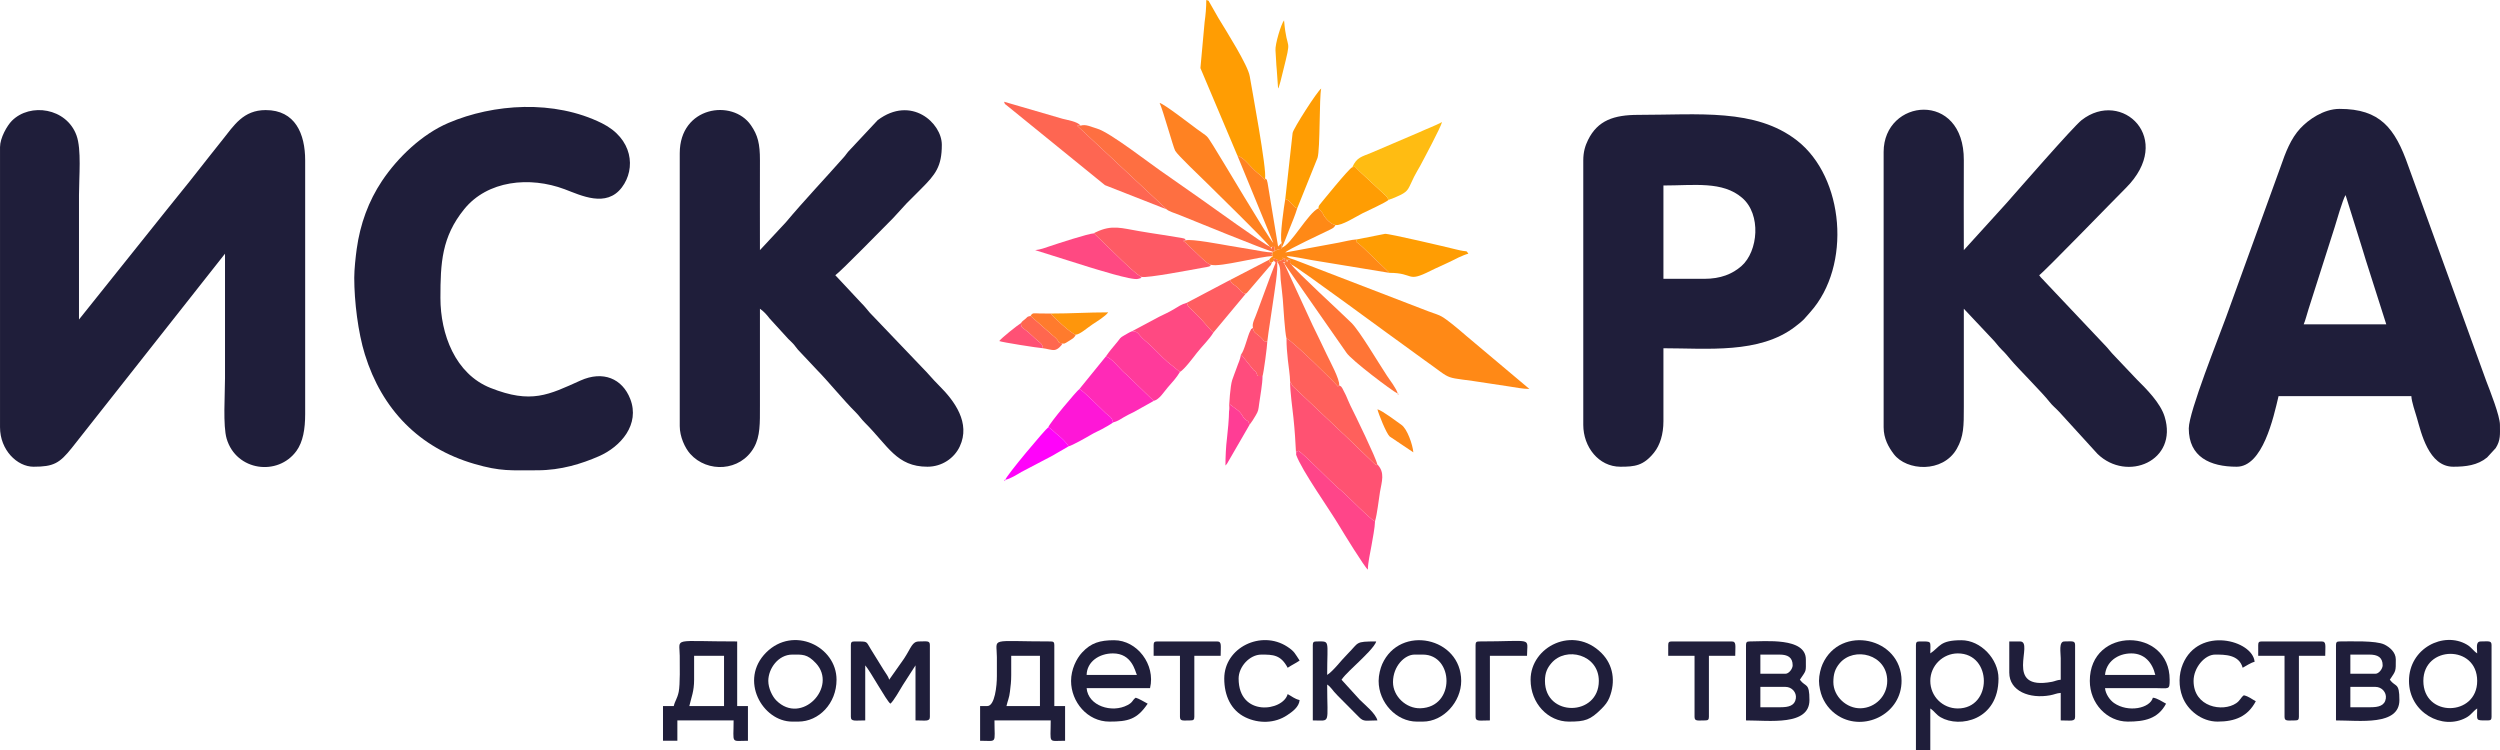 <?xml version="1.0" encoding="UTF-8"?> <svg xmlns="http://www.w3.org/2000/svg" xmlns:xlink="http://www.w3.org/1999/xlink" xml:space="preserve" width="659.239mm" height="197.862mm" version="1.1" style="shape-rendering:geometricPrecision; text-rendering:geometricPrecision; image-rendering:optimizeQuality; fill-rule:evenodd; clip-rule:evenodd" viewBox="0 0 65246 19583"> <defs> <style type="text/css"> .fil5 {fill:#1F1E3A} .fil0 {fill:#201F3B} .fil17 {fill:#FE17D7} .fil3 {fill:#FE5A65} .fil10 {fill:#FE6652} .fil9 {fill:#FE6F41} .fil26 {fill:#FE8818} .fil23 {fill:#FE960C} .fil20 {fill:#FF03FA} .fil15 {fill:#FF2AB7} .fil30 {fill:#FF2DF4} .fil13 {fill:#FF3A9B} .fil22 {fill:#FF3D95} .fil14 {fill:#FF4589} .fil2 {fill:#FF4982} .fil19 {fill:#FF4C7D} .fil27 {fill:#FF5175} .fil7 {fill:#FF5272} .fil18 {fill:#FF5D61} .fil11 {fill:#FF605C} .fil24 {fill:#FF674F} .fil21 {fill:#FF684D} .fil1 {fill:#FF6D45} .fil16 {fill:#FF7536} .fil25 {fill:#FF7B2D} .fil8 {fill:#FF8222} .fil6 {fill:#FF8916} .fil4 {fill:#FF9D03} .fil29 {fill:#FFA88F} .fil28 {fill:#FFA909} .fil12 {fill:#FFBC12} </style> </defs> <g id="Слой_x0020_1">  <g id="_2624057476816"> <g> <path class="fil0" d="M58936 16834l0 281 687 0 0 1593c0,122 80,94 281,94 72,0 94,-22 94,-94l0 -1593 687 0c0,-266 36,-374 -94,-374l-1562 0c-72,0 -93,21 -93,93z"></path> <path class="fil0" d="M43538 16834l0 281 687 0 0 1593c0,122 80,94 281,94 72,0 94,-22 94,-94l0 -1593 687 0c0,-266 37,-374 -94,-374l-1561 0c-72,0 -94,21 -94,93z"></path> <path class="fil0" d="M30108 16834l0 281 687 0 0 1593c0,122 80,94 281,94 72,0 94,-22 94,-94l0 -1593 687 0c0,-266 37,-374 -94,-374l-1561 0c-72,0 -94,21 -94,93z"></path> </g> <g> <path class="fil1" d="M33325 6831c114,106 81,303 99,472 14,134 44,370 55,507 16,204 53,858 96,1022 146,53 1289,1176 1343,1256l31 -31c33,-134 -266,-679 -322,-802 -124,-266 -248,-514 -376,-780l-739 -1604c-54,-33 -38,-10 32,-31 -33,-74 2,-47 -46,-83 -8,6 -36,26 -42,29l-131 45z"></path> <path class="fil1" d="M31607 6912c243,65 1261,-222 1616,-228 -2,-2 -39,-50 -80,-47 163,14 11,12 79,-47 -170,-3 -392,-51 -566,-80 -205,-35 -358,-60 -562,-94 -208,-35 -1004,-188 -1143,-144l-71 15c83,55 105,98 180,163 174,152 441,449 547,462z"></path> <path class="fil1" d="M32102 7308c65,135 86,96 191,190 76,69 102,149 220,167 30,-20 1,3 43,-37l558 -653c77,-93 35,-10 86,-135 -75,29 -66,-3 -74,-63l-1024 531z"></path> </g> <g> <path class="fil2" d="M29546 8644c185,9 135,73 330,239 292,247 413,409 594,562l325 262c110,-58 361,-394 438,-493 133,-172 328,-356 437,-537 -40,-31 -4,2 -50,-40l-308 -346c-65,-69 -119,-119 -189,-186 -79,-78 -120,-91 -148,-203 -134,35 -232,104 -349,174 -124,74 -240,125 -372,190l-708 378z"></path> <path class="fil2" d="M29796 7227c-85,-12 -555,-465 -644,-555l-601 -582c-139,3 -957,270 -1141,332 -127,42 -256,94 -394,106l1402 441c136,39 1132,358 1283,309 93,-30 37,8 95,-51z"></path> </g> <g> <path class="fil3" d="M28551 6090l601 582c89,90 559,543 644,555 143,34 1282,-183 1585,-238 2,0 106,-18 106,-18 100,-28 65,0 120,-59 -106,-13 -373,-310 -547,-462 -75,-65 -97,-108 -180,-163l71 -15c-58,-68 -13,-33 -119,-63l-483 -78c-227,-33 -417,-65 -620,-99 -457,-76 -704,-174 -1121,25 -82,39 -21,6 -57,33z"></path> <path class="fil3" d="M32388 9249l333 413c22,18 56,4 100,150l129 2c28,-65 123,-787 125,-902 -135,-10 -72,-10 -130,-66 -61,-60 -24,-32 -99,-92 -79,-62 -136,-89 -146,-196 -86,64 -20,-8 -72,82 -62,107 -156,532 -240,609z"></path> </g> <g> <path class="fil4" d="M32294 4060c207,78 305,270 519,449 94,80 138,100 206,201l-6 -56c65,-168 -362,-2446 -397,-2665 -45,-285 -616,-1185 -820,-1522l-204 -358c-77,-120 -13,-74 -110,-109 0,199 -17,386 -44,580l-109 1197 965 2283z"></path> <path class="fil4" d="M35418 6247c-48,94 -53,13 190,246l653 628c663,0 437,268 1072,-52 170,-86 328,-148 490,-229 118,-60 368,-188 499,-219 -78,-106 19,-26 -324,-112 -267,-67 -1751,-415 -1851,-406l-729 144z"></path> <path class="fil4" d="M33544 5191c104,46 95,50 174,134 56,58 69,92 138,110l529 -1314c72,-225 43,-1583 96,-1810 -103,69 -728,1045 -746,1159l-191 1721z"></path> <path class="fil4" d="M34413 5434l108 132c2,3 5,12 7,15l13 31c47,83 187,244 314,260 142,34 563,-235 698,-302 156,-78 591,-273 689,-354l-53 -85c-3,-5 -10,-11 -15,-16l-697 -647c-150,-145 -74,-114 -184,-104 -75,15 -861,990 -861,990 -32,65 -17,31 -19,80z"></path> </g> <g> <path class="fil5" d="M0 3842l0 7308c0,596 448,1031 875,1031 525,0 679,-90 1003,-496l3994 -5064c0,1083 0,2166 0,3248 0,428 -57,1243 43,1581 250,845 1340,986 1823,317 169,-236 226,-567 226,-961l0 -6621c0,-691 -258,-1312 -1030,-1312 -586,0 -827,399 -1129,777 -102,128 -185,232 -290,365 -388,494 -755,961 -1150,1443l-2304 2881c0,-1083 0,-2165 0,-3248 0,-480 69,-1189 -65,-1558 -261,-716 -1208,-859 -1686,-381 -125,126 -310,447 -310,690z"></path> <path class="fil5" d="M49160 3967l0 7183c0,297 129,521 266,702 335,441 1277,498 1642,-137 185,-323 185,-596 185,-1096 0,-854 0,-1707 0,-2561l742 788c99,100 143,177 249,282 107,105 140,150 236,264 173,207 833,868 1003,1089 86,111 168,170 261,270l998 1095c768,746 2109,188 1752,-971 -110,-358 -470,-718 -736,-982l-562 -593c-116,-115 -171,-204 -281,-313l-1548 -1638c-61,-73 -95,-88 -147,-166 127,-85 1979,-1996 2257,-2272 1295,-1287 -100,-2600 -1151,-1775 -217,170 -1659,1826 -1973,2181l-1100 1211c0,-781 -5,-1563 0,-2343 11,-1835 -2093,-1618 -2093,-218z"></path> <path class="fil5" d="M17740 3998l0 7121c0,280 136,572 273,726 447,502 1307,462 1663,-164 167,-294 157,-635 157,-1093 0,-843 0,-1687 0,-2530 98,66 178,156 249,250l492 539c48,47 81,76 126,124 62,68 66,90 125,156l500 531c273,276 705,804 999,1094 105,103 146,179 249,281 605,602 826,1148 1632,1148 375,0 699,-219 844,-530 286,-611 -135,-1186 -539,-1586 -170,-168 -285,-317 -453,-484l-1359 -1422c-87,-100 -119,-151 -218,-249l-680 -727c140,-93 1282,-1266 1508,-1490l358 -391c133,-133 243,-243 375,-375 375,-375 539,-581 539,-1148 0,-572 -802,-1298 -1674,-643l-770 823c-55,62 -54,78 -110,140 -478,542 -1055,1151 -1515,1701l-678 728c0,-781 -3,-1562 0,-2343 1,-430 -54,-656 -237,-919 -481,-693 -1856,-489 -1856,732z"></path> <path class="fil5" d="M61216 5091l394 1261c51,151 87,294 132,430l536 1682 -2155 0c39,-83 93,-296 128,-402l680 -2132c36,-113 213,-736 285,-839zm-4092 6090c0,745 556,1000 1250,1000 678,0 959,-1271 1093,-1843l3466 0c4,142 103,424 146,573 110,381 306,1270 948,1270 325,0 634,-36 883,-242l224 -244c133,-209 111,-364 111,-607 0,-235 -260,-891 -357,-1143l-2036 -5616c-345,-986 -734,-1487 -1792,-1487 -418,0 -814,282 -1024,507 -251,271 -384,622 -519,1012l-1421 3920c-183,509 -972,2469 -972,2900z"></path> <path class="fil5" d="M44475 7277l-1062 0 0 -2436c805,0 1540,-119 2053,321 507,434 419,1397 -15,1780 -237,209 -542,335 -976,335zm-3154 -3092l0 6903c0,575 400,1093 968,1093 375,0 602,-23 880,-370 154,-192 244,-477 244,-817l0 -1905c1139,0 2506,152 3436,-562 251,-193 214,-178 398,-383 1081,-1209 887,-3515 -348,-4477 -1086,-845 -2570,-669 -4142,-669 -635,0 -1060,143 -1312,655 -73,149 -124,308 -124,532z"></path> <path class="fil5" d="M9245 7246c0,625 100,1433 277,2003 444,1436 1419,2440 2857,2858 689,201 954,167 1644,167 620,0 1160,-172 1603,-365 580,-252 1080,-835 822,-1497 -207,-531 -708,-746 -1300,-480 -830,373 -1281,616 -2348,192 -921,-366 -1306,-1405 -1306,-2347 0,-921 35,-1593 619,-2316 609,-753 1709,-865 2624,-522 423,159 1086,490 1492,-48 373,-494 283,-1276 -519,-1674 -1250,-621 -2831,-511 -4007,-9 -687,293 -1321,897 -1734,1514 -351,526 -570,1125 -660,1776 -28,203 -64,534 -64,748z"></path> <path class="fil5" d="M26391 17615l0 -500 750 0 0 1312 -874 0c31,-137 74,-218 91,-377 18,-158 33,-255 33,-435zm-624 812l-188 0 0 906c459,0 375,94 375,-531l1468 0c0,625 -84,531 375,531l0 -906 -281 0 0 -1593c0,-72 -22,-93 -94,-93 -1632,0 -1407,-117 -1405,406 0,166 -1,333 0,500 1,246 -52,780 -250,780z"></path> <path class="fil5" d="M18115 17740l0 -625 781 0 0 1312 -906 0c54,-232 125,-384 125,-687zm-531 687l-281 0 0 906 375 0 0 -531 1468 0c0,625 -84,531 374,531l0 -906 -281 0 0 -1686c-1722,0 -1502,-116 -1499,374 1,226 12,754 -27,942 -38,182 -96,230 -129,370z"></path> <path class="fil5" d="M50378 17771c0,-403 334,-718 718,-718 903,0 910,1437 0,1437 -398,0 -718,-318 -718,-719zm0 -718c0,-332 56,-312 -281,-312 -72,0 -94,21 -94,93l0 2749 375 0 0 -1093c113,75 144,156 270,230 492,287 1510,80 1510,-1011 0,-511 -465,-1000 -968,-1000 -570,0 -551,169 -812,344z"></path> <path class="fil5" d="M22206 16834l0 1874c0,131 109,94 375,94l0 -1437c142,163 553,924 656,1000 81,-60 254,-370 326,-487l330 -513 0 1437c266,0 375,37 375,-94l0 -1874c0,-121 -80,-93 -281,-93 -185,0 -202,158 -394,450l-387 549c-26,-98 -92,-167 -147,-260l-334 -540c-134,-210 -54,-199 -425,-199 -72,0 -94,21 -94,93z"></path> <path class="fil5" d="M55625 17053c341,0 549,237 625,562l-1312 0c28,-336 321,-562 687,-562zm-94 1780c435,0 789,-70 1000,-468 -89,-47 -237,-148 -344,-156 -74,277 -641,397 -1014,139 -108,-75 -222,-235 -235,-389l1312 0c362,2 375,54 375,-219 0,-1370 -2085,-1391 -2084,31 0,591 452,1062 990,1062z"></path> <path class="fil5" d="M29046 17053c496,0 577,463 625,562l-1312 0c8,-345 326,-562 687,-562zm-1093 718c0,547 426,1062 1000,1062 484,0 722,-55 999,-468 -78,-42 -235,-136 -312,-156 -100,73 -64,114 -213,193 -406,217 -1029,23 -1068,-443l1655 0c148,-617 -340,-1250 -937,-1250 -368,0 -603,68 -836,320 -149,160 -288,445 -288,742z"></path> <path class="fil5" d="M63246 17771c0,-930 1405,-953 1405,0 0,934 -1405,960 -1405,0zm-375 0c0,828 871,1296 1490,960 143,-78 169,-160 290,-241 0,332 -55,312 281,312 72,0 94,-22 94,-94l0 -1874c0,-121 -80,-93 -281,-93 -139,0 -94,167 -94,312 -112,-75 -144,-157 -270,-230 -602,-352 -1510,90 -1510,948z"></path> <path class="fil5" d="M46474 18458l-531 0 0 -531 656 0c164,0 294,143 270,302 -28,189 -190,229 -395,229zm125 -874l-656 0 0 -500 500 0c210,0 343,68 343,281 0,89 -99,219 -187,219zm-1031 -750l0 1968c612,0 1656,146 1656,-531 0,-471 -100,-326 -250,-531 178,-266 156,-188 156,-531 0,-580 -1074,-468 -1468,-468 -72,0 -94,21 -94,93z"></path> <path class="fil5" d="M61872 18458l-531 0 0 -531 656 0c163,0 293,143 270,302 -28,189 -191,229 -395,229zm125 -874l-656 0 0 -500 499 0c210,0 344,68 344,281 0,89 -99,219 -187,219zm-1031 -750l0 1968c612,0 1655,146 1655,-531 0,-471 -99,-326 -250,-531 163,-243 156,-212 156,-531 0,-185 -160,-320 -299,-388 -223,-107 -875,-80 -1168,-80 -72,0 -94,21 -94,93z"></path> <path class="fil5" d="M47848 17803c0,-210 44,-349 164,-492 377,-447 1242,-236 1242,460 0,395 -314,703 -690,714 -372,11 -716,-311 -716,-682zm-375 -32c0,138 40,311 84,417 97,232 267,420 493,537 675,346 1578,-124 1578,-954 0,-1141 -1596,-1479 -2062,-438 -47,106 -93,283 -93,438z"></path> <path class="fil5" d="M36355 17803c0,-418 307,-719 562,-719l218 0c807,0 858,1374 -65,1401 -371,11 -715,-311 -715,-682zm-375 -32c0,570 465,1062 999,1062l156 0c536,0 1000,-516 1000,-1062 0,-1141 -1597,-1479 -2062,-438 -47,106 -93,283 -93,438z"></path> <path class="fil5" d="M20051 17771c0,-323 262,-687 625,-687 263,0 389,-21 618,225 575,619 -376,1629 -1034,972 -104,-104 -209,-319 -209,-510zm625 1062l156 0c541,0 1000,-475 1000,-1093 0,-872 -1127,-1418 -1836,-711 -714,713 -99,1804 680,1804z"></path> <path class="fil5" d="M40321 17771c0,-214 62,-338 165,-460 378,-450 1241,-233 1241,460 0,931 -1406,951 -1406,0zm-375 -31c0,617 455,1093 1000,1093 424,0 557,-42 851,-335 91,-91 160,-175 207,-293 165,-412 103,-850 -206,-1160 -734,-737 -1852,-169 -1852,695z"></path> <path class="fil5" d="M34262 16834l0 1968c478,0 375,125 375,-937 109,73 126,143 273,289l560 564c128,128 177,84 479,84 -51,-188 -324,-402 -461,-539l-476 -523c92,-138 328,-344 460,-476 103,-103 409,-387 445,-523 -557,0 -443,21 -741,320 -188,187 -364,437 -539,554 0,-937 88,-874 -281,-874 -72,0 -94,21 -94,93z"></path> <path class="fil5" d="M57874 18833c465,0 791,-138 999,-531 -112,-59 -177,-124 -312,-156 -86,63 -89,131 -199,207 -352,240 -1113,103 -1113,-582 0,-345 291,-687 562,-687 252,0 626,-3 719,344 93,-50 214,-134 312,-156 -47,-564 -1458,-937 -1874,62 -109,261 -113,582 -9,853 132,347 497,646 915,646z"></path> <path class="fil5" d="M31951 17709c0,443 173,829 550,1011 351,170 772,161 1093,-55 131,-87 309,-212 324,-394 -135,-32 -200,-97 -312,-156 -120,450 -1280,604 -1280,-406 0,-307 286,-625 593,-625 303,0 507,2 687,344 104,-70 209,-118 312,-188 -120,-179 -128,-236 -323,-363 -678,-442 -1644,21 -1644,832z"></path> <path class="fil5" d="M52439 17553c0,491 538,689 1063,594 126,-23 163,-54 280,-63l0 718c267,0 375,37 375,-94l0 -1874c0,-121 -80,-93 -281,-93 -150,0 -94,294 -94,437 1,187 0,375 0,562 -106,9 -145,38 -227,54 -1292,246 -448,-1053 -835,-1053l-281 0 0 812z"></path> <path class="fil5" d="M38510 16834l0 1874c0,131 108,94 374,94l0 -1687 969 0c0,-501 199,-374 -1250,-374 -72,0 -93,21 -93,93z"></path> </g> <path class="fil6" d="M33450 6340l0 156c-103,7 -125,23 -188,63l-72 0 32 31c-68,59 84,61 -79,47 41,-3 78,45 80,47 -41,33 -38,26 -63,50 -44,44 -13,10 -34,43 8,60 -1,92 74,63 74,-32 -1,42 32,-31 83,-55 -106,-90 101,-38l-8 60 131 -45c6,-3 34,-23 42,-29 3,-8 -73,-55 22,-14 5,3 18,10 24,12 8,4 20,15 31,22l0 32 31 -31c83,0 62,-21 62,62l1 31 31 31c122,33 2742,1973 3092,2218 115,81 225,167 343,250 895,628 409,424 1736,638 186,30 346,55 515,78 173,24 347,65 529,65l-1646 -1384c-122,-104 -212,-184 -339,-285 -404,-318 -295,-212 -826,-424l-3315 -1276c-41,-14 -80,-24 -117,-39 -63,-27 -49,-17 -97,-59 174,4 456,70 647,102l2039 335 -653 -628c-243,-233 -238,-152 -190,-246 -161,9 -339,61 -477,85l-1397 258c54,-74 982,-505 1156,-591 112,-55 114,-60 155,-127 -127,-16 -267,-177 -314,-260l-13 -31c-2,-3 -5,-12 -7,-15l-108 -132c-274,119 -721,966 -963,1031 74,-140 135,-321 201,-486 78,-196 144,-345 205,-544 -69,-18 -82,-52 -138,-110 -79,-84 -70,-88 -174,-134 -32,190 -154,994 -94,1149z"></path> <path class="fil7" d="M33827 11868c14,-194 -7,-44 60,-104 123,68 854,815 1036,973l69 56c161,132 785,781 894,812 59,-207 90,-529 129,-764 46,-274 139,-509 -71,-723 -50,41 -8,31 -72,-14l-782 -751c-21,-19 -32,-28 -49,-45 -5,-4 -11,-10 -16,-15l-1282 -1212c-4,-5 -9,-13 -13,-18 -4,-6 -9,-14 -12,-20l-49 -88c0,275 61,686 88,950 36,337 52,620 70,963z"></path> <path class="fil8" d="M33263 6434l9 9c-1,0 -12,-6 -9,-9zm-32 -94l36 61 -36 -61zm-93 94l31 31 31 -27c76,45 55,-85 62,121 63,-40 85,-56 188,-63l0 -156 -94 94 -274 -1661c-35,-112 10,-56 -69,-119l6 56c-68,-101 -112,-121 -206,-201 -214,-179 -312,-371 -519,-449l937 2280c-97,-71 -1413,-2302 -1574,-2548 -188,-289 -98,-188 -420,-424 -157,-115 -850,-653 -973,-682 87,181 354,1155 407,1249 67,120 671,687 819,836 243,242 1548,1515 1648,1663z"></path> <path class="fil9" d="M30452 5466c42,47 223,102 303,134 301,120 2273,930 2435,959l72 0c-7,-206 14,-76 -62,-121 -21,66 1,80 -31,27l-31 -31c-120,-32 -1610,-1111 -1793,-1237l-900 -631c-396,-264 -1475,-1116 -1818,-1211 -146,-41 -289,-121 -424,-76l-94 0 2343 2187z"></path> <path class="fil10" d="M30452 5466l-2343 -2187 94 0c-88,-111 -352,-146 -475,-180l-1524 -444c33,89 8,40 99,119l2534 2058 1615 634z"></path> <path class="fil11" d="M33669 9955l49 88c3,6 8,14 12,20 4,5 9,13 13,18l1282 1212c5,5 11,11 16,15 17,17 28,26 49,45l782 751c64,45 22,55 72,14 -25,-154 -580,-1294 -704,-1540 -49,-100 -67,-159 -114,-261l-95 -187c-55,-68 1,-21 -82,-73l-31 31c-54,-80 -1197,-1203 -1343,-1256 0,202 15,363 36,564 14,135 58,417 58,559z"></path> <path class="fil12" d="M35293 4364c110,-10 34,-41 184,104l697 647c5,5 12,11 15,16l53 85c128,-46 188,-69 301,-124 226,-111 210,-171 363,-480 59,-119 98,-171 157,-281 98,-183 541,-1013 572,-1145 -186,98 -399,175 -604,270l-1225 524c-274,115 -393,119 -513,384z"></path> <path class="fil13" d="M28859 9306c148,28 357,311 484,422l34 29c5,4 12,10 17,14l716 692c154,-42 265,-235 366,-351 115,-132 232,-257 319,-405l-325 -262c-181,-153 -302,-315 -594,-562 -195,-166 -145,-230 -330,-239 -73,28 -132,68 -209,111 -112,61 -100,76 -176,168 -116,140 -201,236 -302,383z"></path> <path class="fil14" d="M33827 11868c150,420 872,1424 1143,1884 91,154 647,1055 729,1115 0,-179 64,-450 94,-625 28,-169 90,-472 93,-637 -109,-31 -733,-680 -894,-812l-69 -56c-182,-158 -913,-905 -1036,-973 -67,60 -46,-90 -60,104z"></path> <path class="fil15" d="M28172 10152c116,65 559,512 682,628 97,93 161,93 195,245 110,-27 182,-76 272,-131 91,-55 166,-89 267,-139l522 -292 -716 -692c-5,-4 -12,-10 -17,-14l-34 -29c-127,-111 -336,-394 -484,-422l-687 846z"></path> <path class="fil16" d="M33498 6757c48,36 13,9 46,83l-32 31 1630 2337c127,191 1162,975 1338,1067 -30,-127 -208,-356 -282,-468 -224,-338 -712,-1168 -929,-1382 -263,-261 -1452,-1348 -1569,-1523l-31 -31 -1 -31c0,-83 21,-62 -62,-62 -21,69 2,85 -31,31l0 -32c-11,-7 -23,-18 -31,-22 -6,-2 -19,-9 -24,-12 -95,-41 -19,6 -22,14z"></path> <path class="fil17" d="M27360 11150c61,34 82,54 141,109 67,63 67,59 134,115 85,72 206,182 251,276 106,-27 467,-232 580,-299 105,-63 181,-91 289,-149 84,-45 231,-126 294,-177 -34,-152 -98,-152 -195,-245 -123,-116 -566,-563 -682,-628 -67,43 -785,897 -812,998z"></path> <path class="fil18" d="M30975 7902c28,112 69,125 148,203 70,67 124,117 189,186l308 346c46,42 10,9 50,40l843 -1012c-118,-18 -144,-98 -220,-167 -105,-94 -126,-55 -191,-190l-1127 594z"></path> <path class="fil19" d="M32076 10734l31 -178c87,84 193,126 273,227 50,63 54,96 103,147 83,85 88,11 127,158 63,-80 103,-148 160,-243 74,-125 70,-143 93,-314 26,-196 87,-511 87,-717l-129 -2c-44,-146 -78,-132 -100,-150l-333 -413c-26,156 -65,208 -113,351 -44,130 -78,197 -117,320 -50,155 -82,618 -82,814z"></path> <path class="fil20" d="M26235 12524c141,-33 297,-132 420,-205l819 -430c86,-46 117,-73 198,-115l214 -124c-45,-94 -166,-204 -251,-276 -67,-56 -67,-52 -134,-115 -59,-55 -80,-75 -141,-109 -81,54 -1094,1258 -1125,1374z"></path> <path class="fil21" d="M32700 8558c10,107 67,134 146,196 75,60 38,32 99,92 58,56 -5,56 130,66 37,-319 106,-709 147,-1019 29,-217 152,-922 103,-1062l8 -60c-207,-52 -18,-17 -101,38 100,42 64,6 -83,417l-320 867c-75,225 -160,335 -129,465z"></path> <path class="fil22" d="M32076 10734c0,170 -34,554 -54,706 -27,199 -40,510 -40,709 20,-22 10,-6 43,-50l585 -1011c-39,-147 -44,-73 -127,-158 -49,-51 -53,-84 -103,-147 -80,-101 -186,-143 -273,-227l-31 178z"></path> <path class="fil23" d="M27423 8183c39,66 544,538 655,553 117,-14 303,-184 437,-272 110,-73 339,-212 406,-312 -534,0 -960,31 -1498,31z"></path> <path class="fil24" d="M26646 8433c3,152 41,90 275,314 274,262 260,184 301,342 83,9 228,54 293,46 89,-9 174,-99 219,-171 -180,-27 -29,-32 -259,-209l-579 -510c-111,28 -57,13 -142,83 -57,46 -75,53 -108,105z"></path> <path class="fil25" d="M26896 8245l579 510c230,177 79,182 259,209 60,4 7,16 81,-15 1,0 89,-54 95,-58 98,-66 113,-58 168,-155 -111,-15 -616,-487 -655,-553 -95,0 -189,-1 -284,-2 -159,-2 -189,-28 -243,64z"></path> <path class="fil26" d="M36886 11806c-17,-200 -158,-613 -312,-719 -123,-86 -498,-372 -625,-405 27,119 232,632 320,710l617 414z"></path> <path class="fil27" d="M27222 9089c-41,-158 -27,-80 -301,-342 -234,-224 -272,-162 -275,-314 -94,57 -516,392 -567,468 64,31 1010,179 1143,188z"></path> <path class="fil28" d="M33356 2311c4,-6 9,-25 11,-21 1,5 8,-16 9,-21l43 -144c19,-75 40,-162 56,-226 258,-1032 113,-465 37,-1368 -75,86 -238,628 -224,784 16,179 16,352 33,501l35 495z"></path> <polygon class="fil29" points="36480,10275 36480,10307 36516,10281 "></polygon> <polygon class="fil30" points="26235,12524 26204,12524 26230,12561 "></polygon> </g> </g> </svg> 
